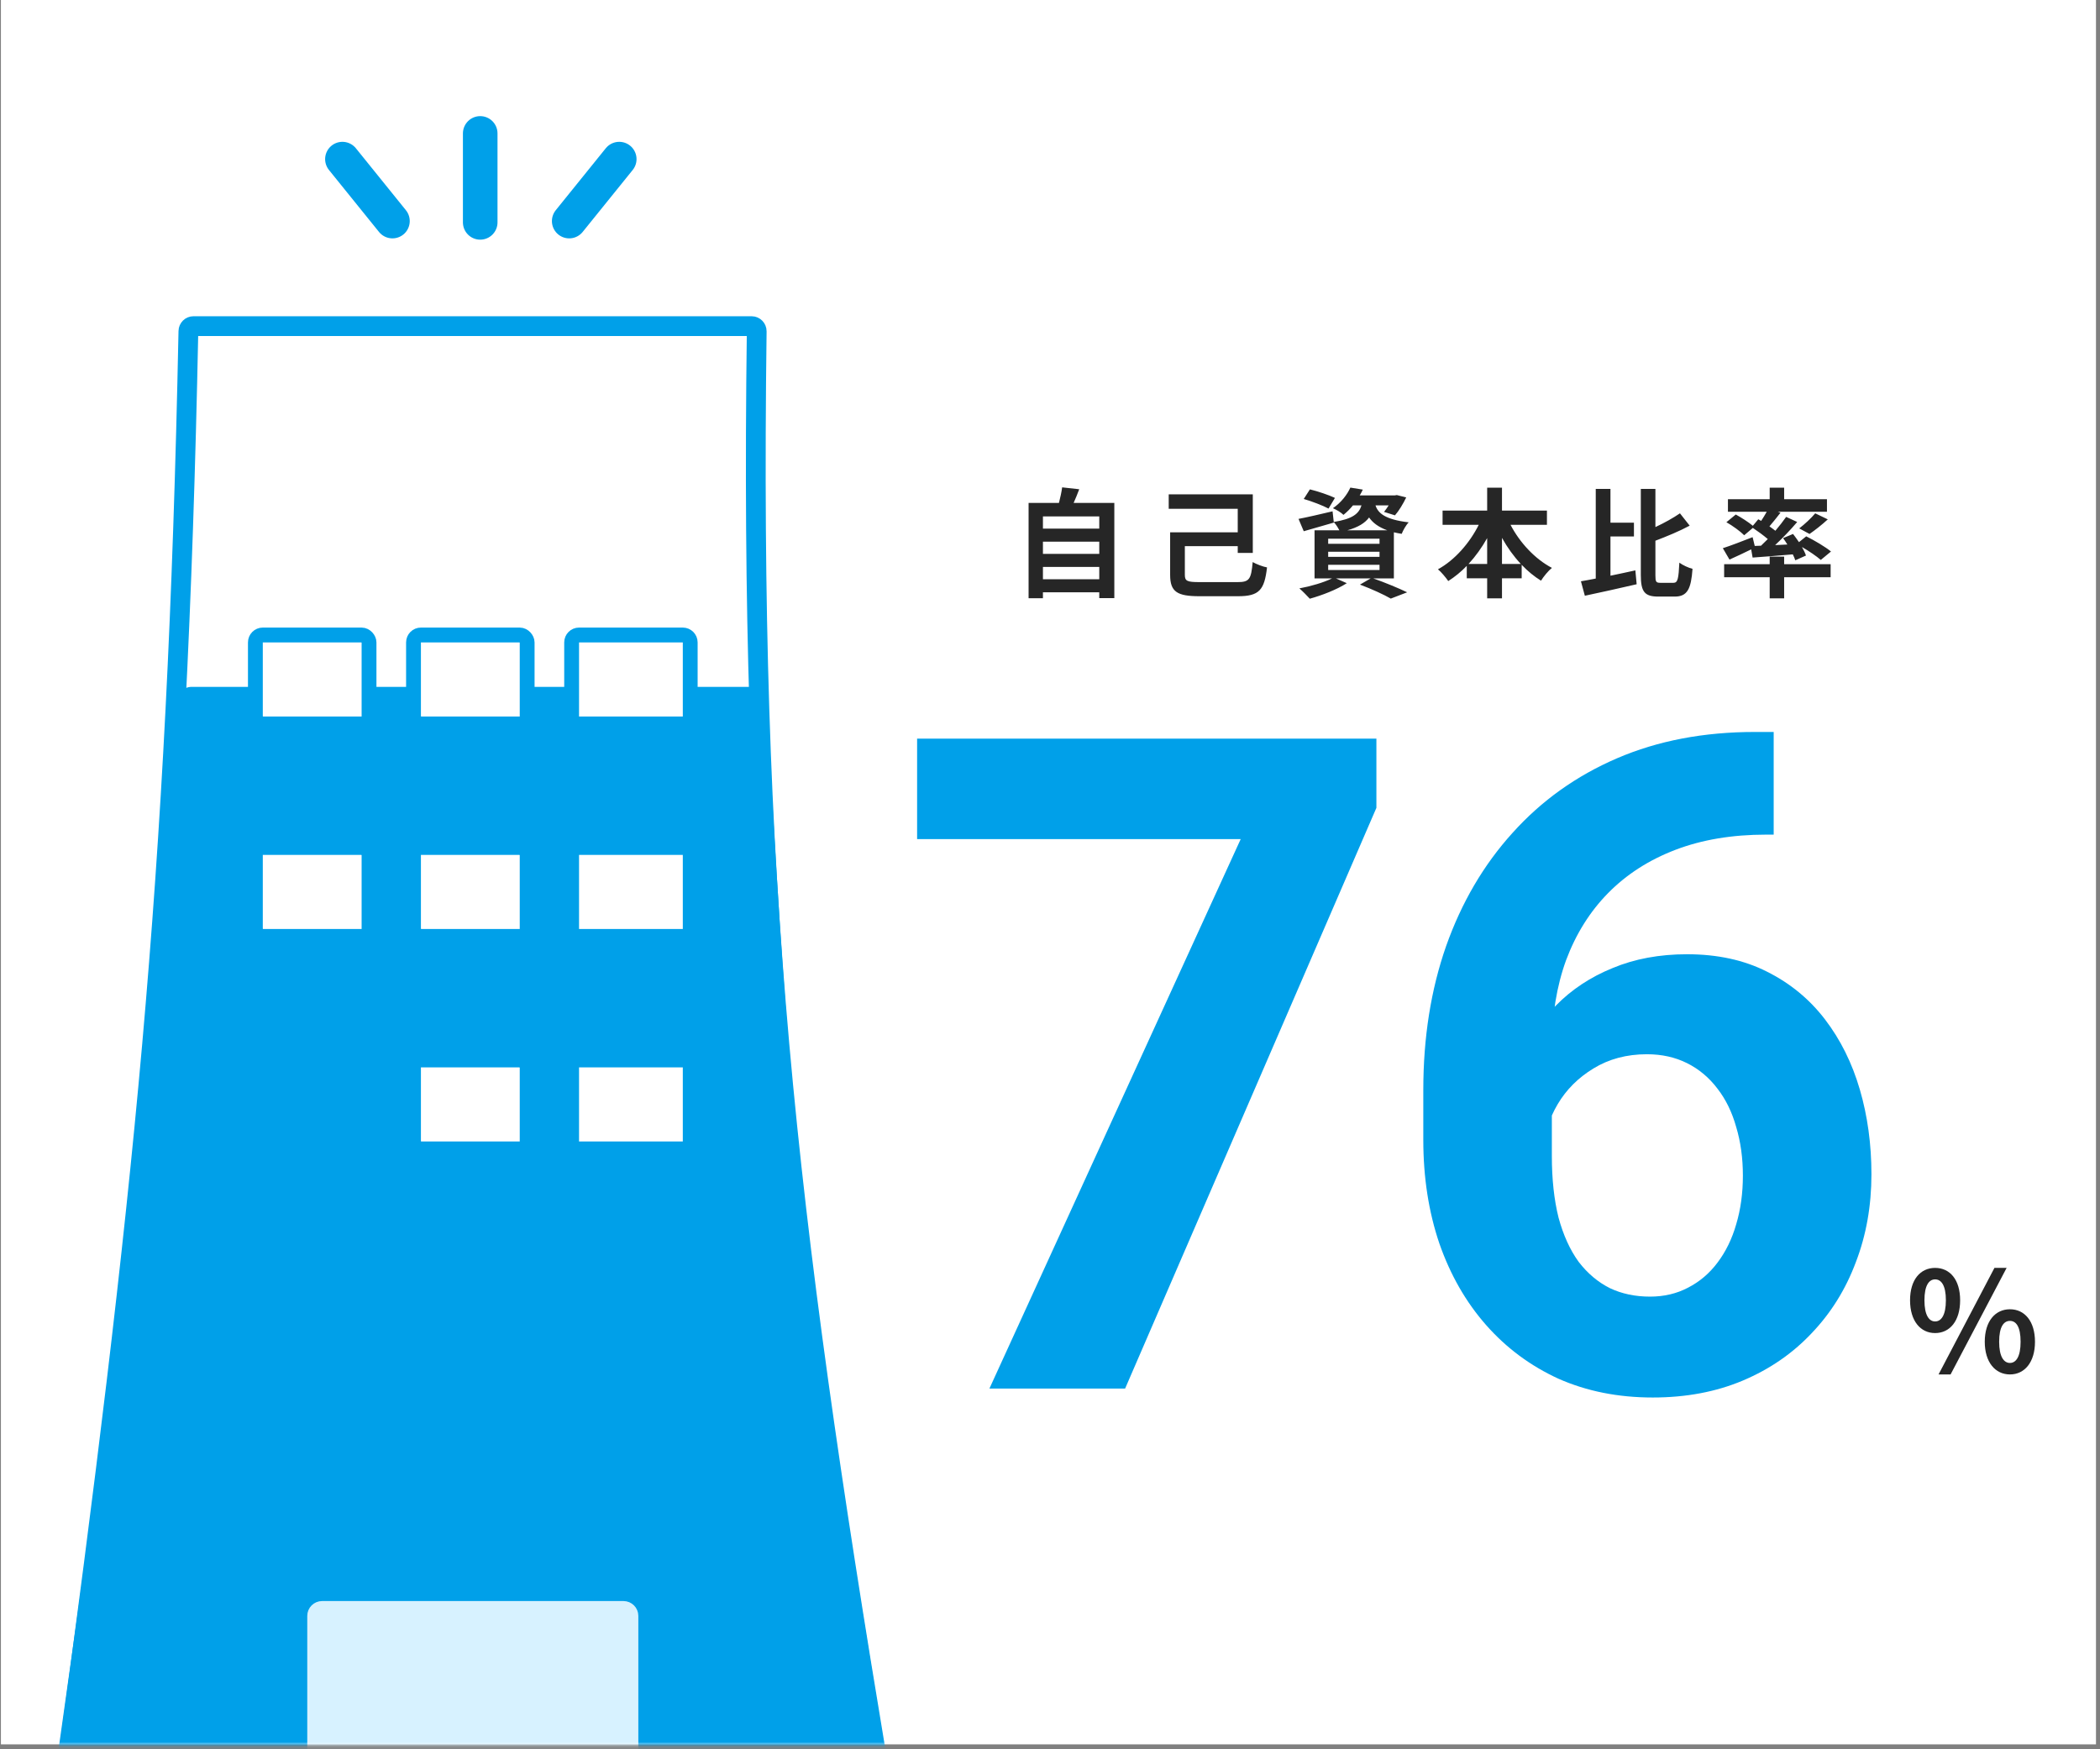 <svg width="425" height="354" viewBox="0 0 425 354" fill="none" xmlns="http://www.w3.org/2000/svg">
<rect x="0" y="0" width="425" height="354" fill="#808080" stroke="none"/>
<rect width="424" height="353" transform="translate(0.186 0)" fill="white"/>
<mask id="mask0_1_419" style="mask-type:alpha" maskUnits="userSpaceOnUse" x="0" y="0" width="425" height="354">
<rect x="0.186" y="0" width="424" height="353.115" fill="white"/>
</mask>
<g mask="url(#mask0_1_419)">
<path d="M211.07 117.224V114.728H222.47V117.224H211.07ZM222.47 109.616V112.088H211.07V109.616H222.47ZM222.47 104.504V106.976H211.07V104.504H222.47ZM217.286 101.768C217.67 100.904 218.054 99.968 218.414 99.008L214.958 98.624C214.838 99.584 214.574 100.736 214.31 101.768H208.166V121.064H211.07V119.864H222.47V121.04H225.518V101.768H217.286ZM242.79 117.8C240.222 117.8 239.79 117.584 239.79 116.312V110.528H250.494V111.896H253.542V100.04H236.526V102.968H250.494V107.72H236.814V116.36C236.814 119.792 238.278 120.656 242.766 120.656H250.542C254.838 120.656 255.894 119.408 256.422 114.824C255.582 114.68 254.286 114.176 253.518 113.744C253.206 117.2 252.87 117.8 250.47 117.8H242.79ZM270.166 100.76C268.966 100.184 266.686 99.416 265.102 99.032L263.854 100.976C265.51 101.456 267.766 102.32 268.87 102.92L270.166 100.76ZM268.798 114.296H279.19V115.352H268.798V114.296ZM268.798 111.656H279.19V112.688H268.798V111.656ZM268.798 109.016H279.19V110.048H268.798V109.016ZM272.686 107.312C274.894 106.688 276.238 105.848 277.078 104.72C277.798 105.752 278.902 106.64 280.75 107.312H272.686ZM282.094 117.056V107.72C282.574 107.84 283.102 107.936 283.678 108.032C283.942 107.336 284.566 106.232 285.094 105.704C280.246 105.128 278.878 103.808 278.374 102.272H281.038C280.726 102.776 280.39 103.232 280.102 103.592L282.31 104.288C283.102 103.4 283.966 101.96 284.59 100.664L282.694 100.184L282.262 100.256H275.182C275.422 99.872 275.614 99.488 275.806 99.08L273.286 98.672C272.662 100.064 271.486 101.648 269.758 102.848C270.406 103.112 271.39 103.688 271.894 104.192C272.638 103.592 273.262 102.944 273.814 102.272H275.542C275.014 103.976 273.742 105.008 269.926 105.632L269.686 103.472C267.142 104.072 264.574 104.672 262.798 105.008L263.854 107.504C265.654 107 267.886 106.352 269.95 105.752L269.926 105.656C270.31 106.04 270.766 106.736 271.054 107.312H266.038V117.056H269.566C267.91 117.872 265.294 118.64 262.966 119.072C263.566 119.576 264.574 120.608 265.078 121.16C267.502 120.488 270.574 119.312 272.566 118.016L270.382 117.056H277.39L275.23 118.304C277.654 119.216 280.102 120.344 281.47 121.136L284.782 119.864C283.15 119.072 280.39 117.92 277.942 117.056H282.094ZM303.974 114.128V108.848C305.054 110.792 306.35 112.592 307.79 114.128H303.974ZM297.206 114.128C298.622 112.592 299.894 110.816 300.974 108.896V114.128H297.206ZM313.07 106.208V103.328H303.974V98.696H300.974V103.328H291.95V106.208H299.27C297.422 109.904 294.398 113.36 291.014 115.208C291.686 115.76 292.598 116.864 293.102 117.584C294.422 116.744 295.694 115.712 296.846 114.512V117.032H300.974V121.088H303.974V117.032H307.958V114.296C309.158 115.568 310.478 116.648 311.87 117.512C312.374 116.696 313.358 115.496 314.078 114.92C310.646 113.12 307.574 109.808 305.702 106.208H313.07ZM325.926 108.56H330.678V105.776H325.926V98.936H322.95V117.08C321.846 117.296 320.838 117.488 319.95 117.632L320.742 120.56C323.694 119.936 327.606 119.072 331.23 118.232L330.966 115.424C329.31 115.784 327.582 116.168 325.926 116.504V108.56ZM336.054 117.944C335.142 117.944 335.022 117.752 335.022 116.384V109.424C337.35 108.536 339.87 107.504 341.958 106.376L339.99 103.88C338.67 104.792 336.87 105.8 335.022 106.664V98.936H332.07V116.36C332.07 119.768 332.838 120.728 335.622 120.728H338.934C341.502 120.728 342.246 119.168 342.534 115.112C341.742 114.92 340.542 114.368 339.87 113.864C339.702 117.128 339.558 117.944 338.67 117.944H336.054ZM355.126 110.48L354.694 108.704C352.486 109.568 350.182 110.456 348.67 110.936L350.014 113.24C351.31 112.664 352.894 111.92 354.406 111.176L354.694 112.832C356.998 112.664 359.926 112.448 362.83 112.184C363.046 112.616 363.214 113.024 363.334 113.384L365.494 112.424C365.326 111.92 365.038 111.32 364.678 110.696C366.142 111.536 367.678 112.592 368.494 113.312L370.558 111.608C369.43 110.672 367.198 109.352 365.542 108.536L364.078 109.712C363.694 109.136 363.262 108.56 362.878 108.056L360.862 108.896C361.15 109.304 361.462 109.736 361.726 110.192L359.254 110.312C360.79 108.872 362.398 107.192 363.718 105.632L361.486 104.6C360.886 105.464 360.118 106.424 359.302 107.408C358.942 107.12 358.534 106.832 358.102 106.52C358.798 105.704 359.59 104.72 360.334 103.76L359.806 103.568H369.742V101.024H361.078V98.696H358.15V101.024H349.702V103.568H357.55C357.214 104.168 356.806 104.84 356.422 105.416L355.846 105.08L354.742 106.4C353.854 105.656 352.39 104.72 351.286 104.12L349.39 105.68C350.662 106.4 352.246 107.552 352.99 108.32L354.742 106.832C355.75 107.504 356.902 108.344 357.766 109.088C357.31 109.544 356.854 110 356.398 110.432L355.126 110.48ZM366.214 108.056C367.294 107.312 368.686 106.232 369.91 105.104L367.366 103.88C366.55 104.864 365.206 106.112 364.126 106.928L366.214 108.056ZM361.078 112.64H358.15V114.176H348.934V116.816H358.15V121.088H361.078V116.816H370.486V114.176H361.078V112.64Z" fill="#262626"/>
<path d="M278.557 149.479V163.48L227.7 281.002H200.239L251.096 169.803H185.605V149.479H278.557ZM355.166 148.124H358.96V168.9H357.424C350.559 168.9 344.447 169.924 339.087 171.971C333.727 174.019 329.18 176.94 325.447 180.734C321.773 184.467 318.943 188.984 316.955 194.283C315.028 199.583 314.065 205.515 314.065 212.079V233.939C314.065 238.636 314.517 242.792 315.42 246.405C316.383 249.958 317.738 252.939 319.485 255.348C321.291 257.697 323.399 259.473 325.808 260.677C328.217 261.822 330.927 262.394 333.938 262.394C336.768 262.394 339.328 261.792 341.616 260.587C343.965 259.383 345.952 257.697 347.578 255.529C349.264 253.3 350.529 250.711 351.372 247.76C352.275 244.749 352.727 241.467 352.727 237.914C352.727 234.361 352.275 231.079 351.372 228.068C350.529 225.057 349.264 222.467 347.578 220.299C345.892 218.071 343.844 216.355 341.435 215.15C339.027 213.946 336.317 213.344 333.306 213.344C329.211 213.344 325.597 214.307 322.466 216.234C319.394 218.101 316.986 220.51 315.239 223.461C313.493 226.412 312.559 229.513 312.439 232.765L304.58 227.706C304.761 223.069 305.724 218.673 307.471 214.518C309.277 210.363 311.746 206.689 314.878 203.497C318.07 200.245 321.894 197.716 326.35 195.909C330.806 194.043 335.835 193.109 341.435 193.109C347.578 193.109 352.968 194.283 357.605 196.632C362.302 198.981 366.217 202.203 369.348 206.298C372.48 210.393 374.828 215.12 376.394 220.48C377.96 225.839 378.743 231.56 378.743 237.643C378.743 244.026 377.689 249.958 375.581 255.438C373.533 260.918 370.552 265.706 366.638 269.801C362.784 273.896 358.147 277.088 352.727 279.376C347.307 281.665 341.225 282.809 334.48 282.809C327.494 282.809 321.141 281.544 315.42 279.015C309.759 276.425 304.881 272.812 300.786 268.175C296.691 263.538 293.529 258.028 291.301 251.644C289.133 245.261 288.049 238.275 288.049 230.687V220.57C288.049 209.971 289.585 200.275 292.656 191.483C295.788 182.631 300.274 174.983 306.116 168.539C311.957 162.035 319.003 157.006 327.253 153.453C335.504 149.9 344.808 148.124 355.166 148.124Z" fill="#00A0E9"/>
<path d="M391.626 269.768C394.622 269.768 396.694 267.304 396.694 263.132C396.694 258.96 394.622 256.58 391.626 256.58C388.658 256.58 386.558 258.96 386.558 263.132C386.558 267.304 388.658 269.768 391.626 269.768ZM391.626 267.416C390.422 267.416 389.47 266.184 389.47 263.132C389.47 260.08 390.422 258.904 391.626 258.904C392.858 258.904 393.81 260.08 393.81 263.132C393.81 266.184 392.858 267.416 391.626 267.416ZM406.774 278.14C409.742 278.14 411.842 275.676 411.842 271.532C411.842 267.36 409.742 264.952 406.774 264.952C403.806 264.952 401.678 267.36 401.678 271.532C401.678 275.676 403.806 278.14 406.774 278.14ZM406.774 275.816C405.542 275.816 404.59 274.556 404.59 271.532C404.59 268.452 405.542 267.304 406.774 267.304C408.006 267.304 408.93 268.452 408.93 271.532C408.93 274.556 408.006 275.816 406.774 275.816ZM392.326 278.14H394.762L406.102 256.58H403.638L392.326 278.14Z" fill="#262626"/>
<path d="M35.77 141.809C35.897 140.253 37.202 139 38.764 139H152.16C153.753 139 155.071 140.298 155.159 141.889C160.48 238.569 162.621 253.03 179.424 356.457C179.721 358.282 178.322 360 176.473 360H14.454C12.63 360 11.237 358.324 11.493 356.518C25.9 254.674 27.564 241.852 35.77 141.809Z" fill="#00A0E9"/>
<path d="M63.685 327C63.685 326.172 64.357 325.5 65.186 325.5H95.686H126.186C127.014 325.5 127.686 326.172 127.686 327V358C127.686 358.829 127.014 359.5 126.186 359.5H65.186C64.357 359.5 63.685 358.829 63.685 358V327Z" fill="#D7F2FF" stroke="#D7F2FF" stroke-width="3"/>
<path d="M38.127 67.011C38.138 66.44 38.608 66 39.128 66H152.142C152.674 66 153.151 66.46 153.144 67.046C151.686 178.914 158.688 243.405 177.622 356.801C177.73 357.442 177.228 358 176.641 358H14.619C14.043 358 13.547 357.463 13.632 356.834C28.923 243.713 35.872 178.97 38.127 67.011Z" stroke="#00A0E9" stroke-width="4" stroke-linejoin="round"/>
<path d="M97.186 27V45" stroke="#00A0E9" stroke-width="7" stroke-linecap="round"/>
<path d="M125.322 32.2L115.197 44.738" stroke="#00A0E9" stroke-width="7" stroke-linecap="round"/>
<path d="M69.299 32.2L79.424 44.738" stroke="#00A0E9" stroke-width="7" stroke-linecap="round"/>
<rect x="51.685" y="128.5" width="23" height="18" rx="1.5" fill="white" stroke="#00A0E9" stroke-width="3"/>
<rect x="51.685" y="171.5" width="23" height="18" rx="1.5" fill="white" stroke="#00A0E9" stroke-width="3"/>
<rect x="83.686" y="128.5" width="23" height="18" rx="1.5" fill="white" stroke="#00A0E9" stroke-width="3"/>
<rect x="83.686" y="171.5" width="23" height="18" rx="1.5" fill="white" stroke="#00A0E9" stroke-width="3"/>
<rect x="83.686" y="214.5" width="23" height="18" rx="1.5" fill="white" stroke="#00A0E9" stroke-width="3"/>
<path d="M115.686 130C115.686 129.172 116.357 128.5 117.186 128.5H127.686H138.186C139.014 128.5 139.686 129.172 139.686 130V145C139.686 145.829 139.014 146.5 138.186 146.5H117.186C116.357 146.5 115.686 145.829 115.686 145V130Z" fill="white" stroke="#00A0E9" stroke-width="3"/>
<path d="M115.686 173C115.686 172.172 116.357 171.5 117.186 171.5H127.686H138.186C139.014 171.5 139.686 172.172 139.686 173V188C139.686 188.829 139.014 189.5 138.186 189.5H117.186C116.357 189.5 115.686 188.829 115.686 188V173Z" fill="white" stroke="#00A0E9" stroke-width="3"/>
<path d="M115.686 216C115.686 215.172 116.357 214.5 117.186 214.5H127.686H138.186C139.014 214.5 139.686 215.172 139.686 216V231C139.686 231.829 139.014 232.5 138.186 232.5H117.186C116.357 232.5 115.686 231.829 115.686 231V216Z" fill="white" stroke="#00A0E9" stroke-width="3"/>
</g>
</svg>
